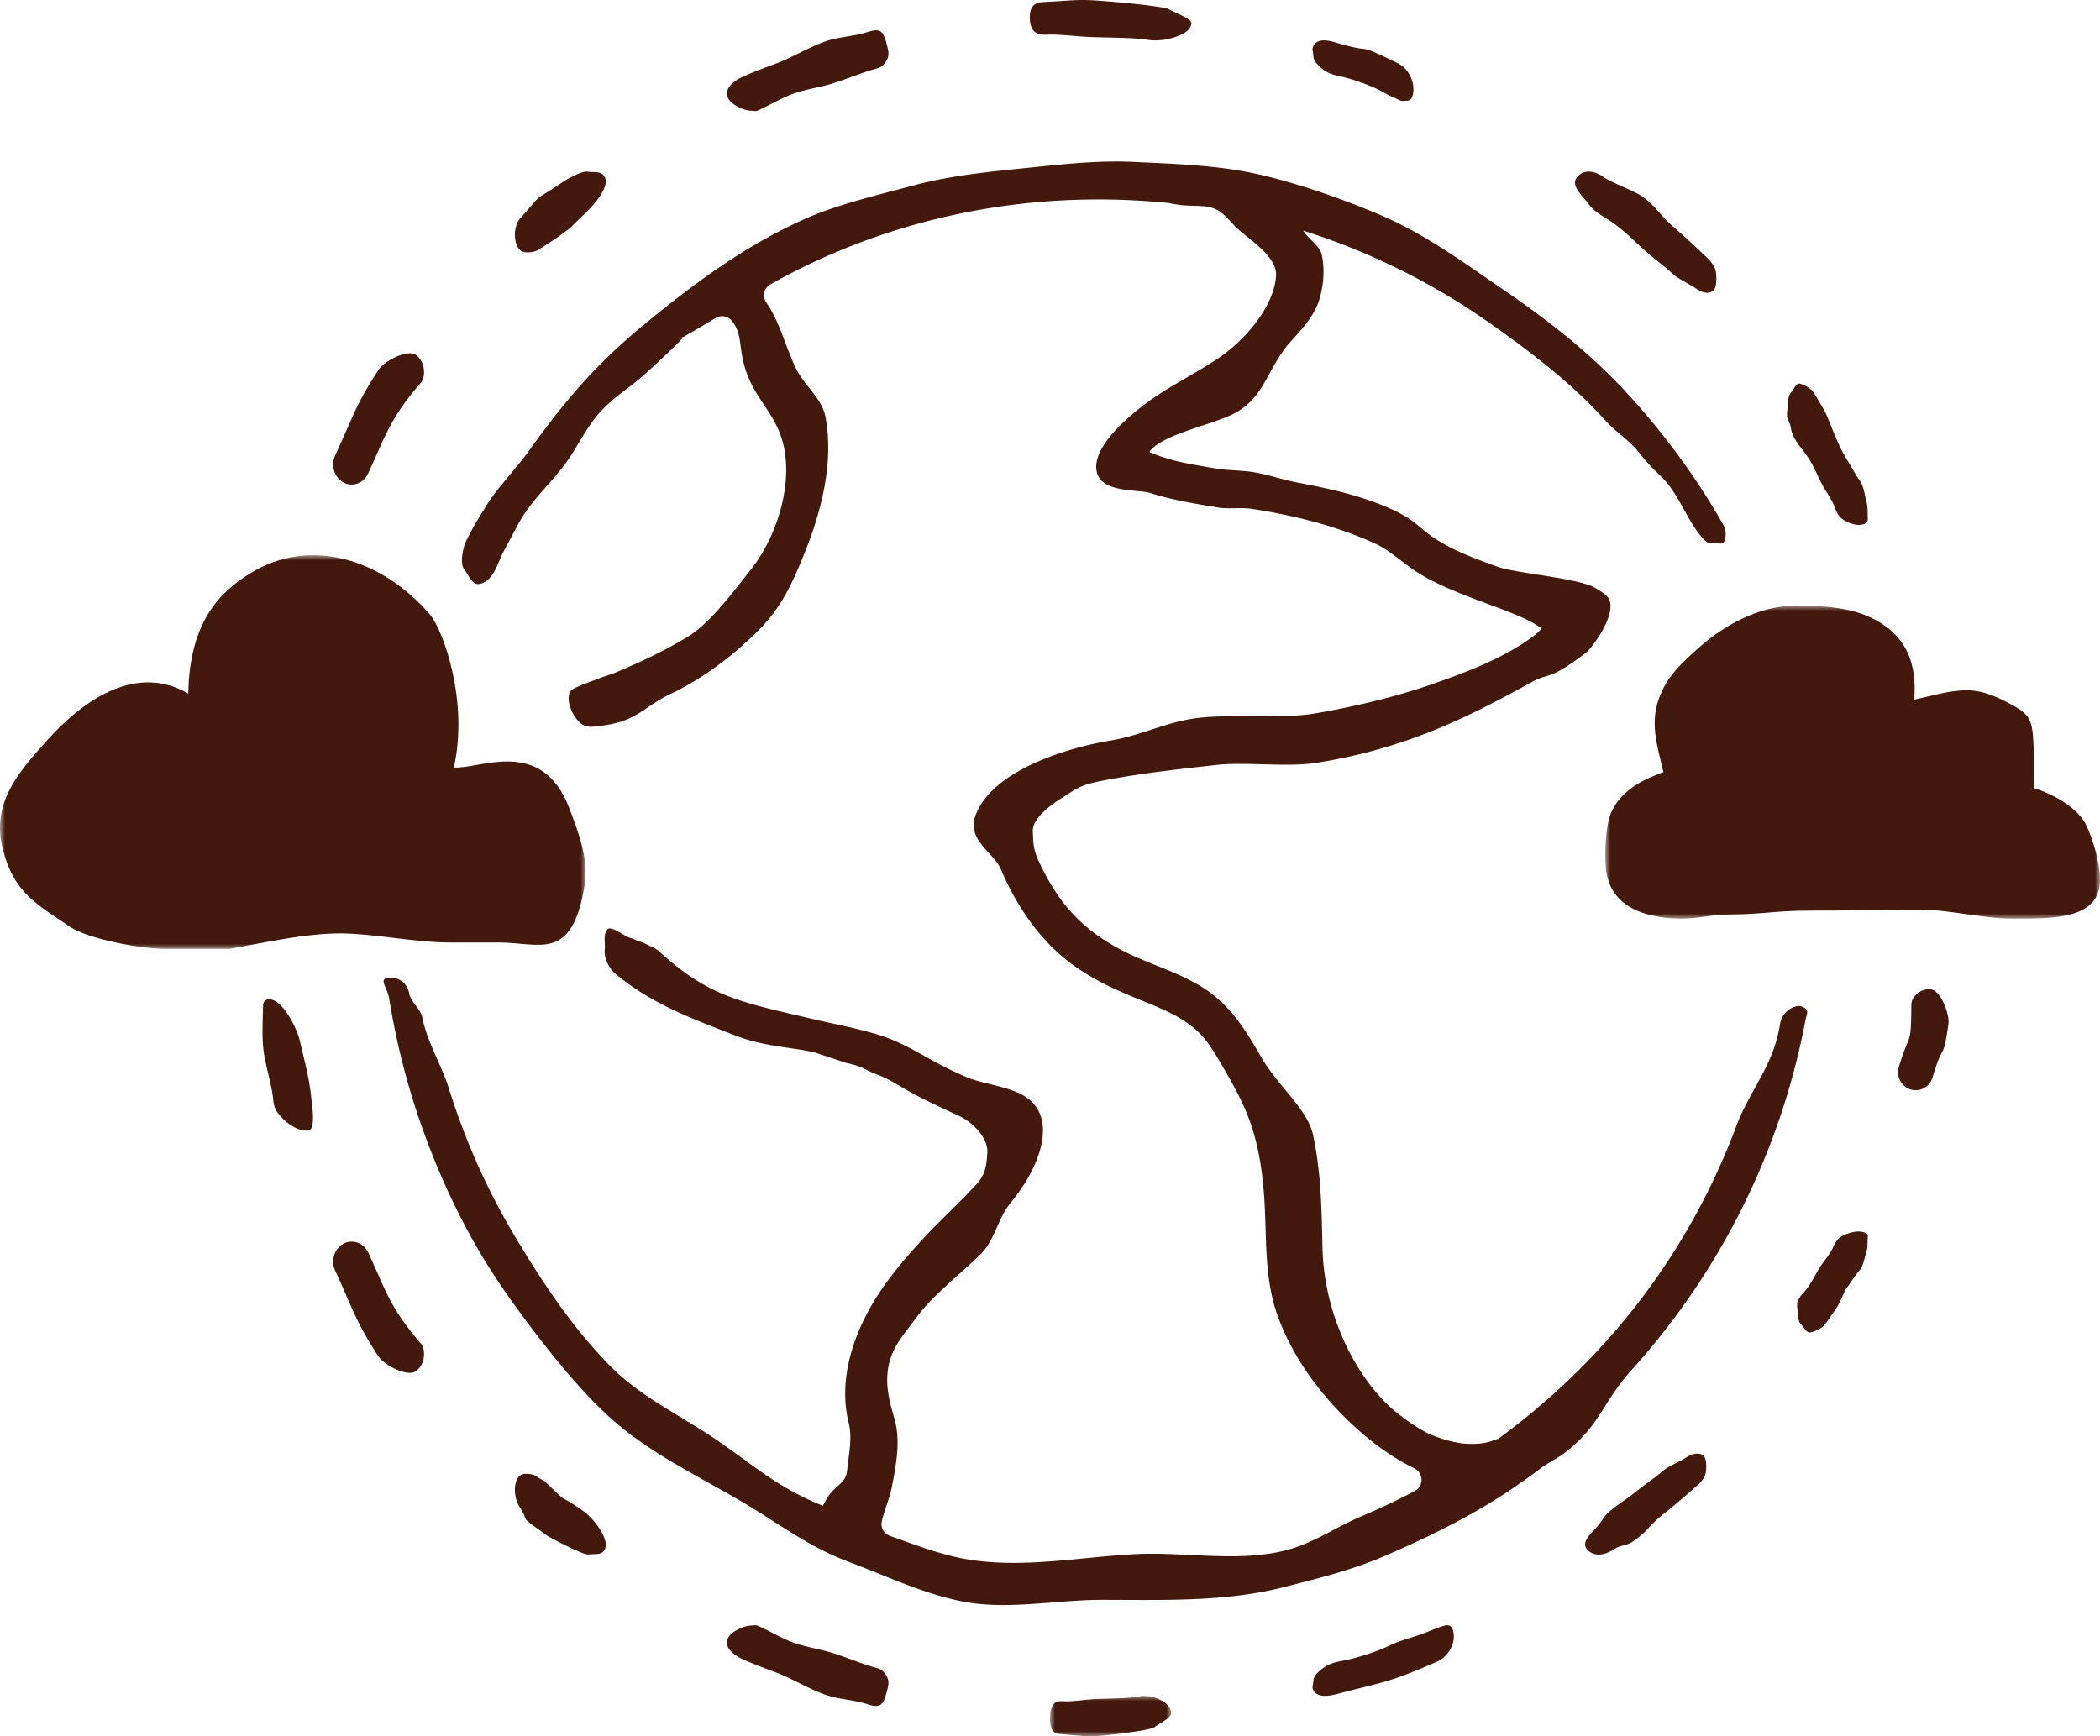 <svg width="208" height="172" viewBox="0 0 208 172" xmlns="http://www.w3.org/2000/svg" xmlns:xlink="http://www.w3.org/1999/xlink">
    <defs>
        <path id="teefiv06na" d="M0 0h58v39H0z"/>
        <path id="vkg9d0mmyc" d="M0 0h49v31H0z"/>
        <path id="24k4cnxmoe" d="M0 0h12v4H0z"/>
    </defs>
    <g fill="none" fill-rule="evenodd">
        <g transform="translate(0 55)">
            <mask id="tnc2oseyyb" fill="#fff">
                <use xlink:href="#teefiv06na"/>
            </mask>
            <path d="M56.414 25.123c-2.717-7.193-8.833-3.921-11.463-4.091 1.477-6.463-1.01-13.582-2.385-15.176C37.877.423 30.738-1.926 24.712 1.84c-2.938 1.836-5.933 4.741-6.066 11.868-5.566-3.234-10.98 1.322-13.849 4.486-3.123 3.445-5.64 6.398-4.53 10.887 1.076 4.338 3.338 5.478 6.651 7.72C8.774 38.06 14.096 39 16.327 39h6.417c3.577-.64 7.455-1.538 11.075-1.538 3.688.068 7.156.904 10.848.904h4.795c3.96 0 7.217 1.999 8.441-5.67.41-2.56-.553-5.097-1.49-7.573" fill="#42190C" mask="url(#tnc2oseyyb)"/>
        </g>
        <path d="M127.1 157.243c3.5-.896 6.779-1.689 10.116-3.13 4.787-2.068 9.521-4.419 13.767-7.48.25-.142 1.676-1.226 1.92-1.398.387-.267 1.842-1.074 2.187-1.398 3.369-2.594 3.66-4.956 6.5-8.104a72.084 72.084 0 0 0 6.525-8.397 71.547 71.547 0 0 0 7.693-15.247 71.092 71.092 0 0 0 2.994-10.904c.164-.869.482-1.137-.355-1.476l-.306-.067-.082.016a2.153 2.153 0 0 0-1.756 1.81c-.641 4.139-2.952 6.416-4.354 10.16a67.359 67.359 0 0 1-7.223 14.012 66.99 66.99 0 0 1-8.445 10.177 69.325 69.325 0 0 1-7.887 6.715c-.089.022-.17.054-.261.073-.902.385-1.851.502-3.183.395l-.218-.023a12.432 12.432 0 0 1-1.435-.31 17.085 17.085 0 0 1-1.475-.498l-.12-.041c-.024-.014-.055-.029-.095-.05a12.732 12.732 0 0 1-.867-.465 21.585 21.585 0 0 1-2.434-1.702c-3.34-2.677-7.162-8.844-7.323-16.44l-.004-.21c-.075-3.565-.15-7.25-.919-10.803-.572-2.652-3.459-4.781-5.216-7.863-1.48-2.596-3.028-5.067-5.705-6.763-1.462-.926-3.07-1.573-4.627-2.2a62.501 62.501 0 0 1-2.025-.842c-2.83-1.256-5.01-2.807-6.662-4.743-1.063-1.245-2.017-2.775-2.916-4.675-.654-1.387-.546-2.153-.612-2.933-.106-1.3 1.619-2.588 2.783-3.33 1.696-1.084 1.985-1.368 4.284-1.806 3.678-.7 7.474-1.12 11.144-1.527 2.868-.32 6.997.25 9.898-.211 9.041-1.433 15.238-4.655 21.337-8.007 1.758-.967 1.558-.037 5.267-2.833.774-.584 3.65-4.536 2.012-5.807l-.105-.08a8.803 8.803 0 0 0-1-.64c-1.696-.942-7.804-1.41-9.59-2.055-2.274-.82-4.626-1.668-6.62-3.085-.324-.231-.628-.486-.933-.742-.415-.349-.845-.709-1.33-1.015-1.087-.683-2.286-1.168-3.211-1.514-2.6-.971-5.345-1.532-7.712-1.983-1.64-.311-2.776-.767-4.424-1.04-1.063-.174-2.639-.168-3.7-.354l-1.188-.21c-1.903-.332-3.1-.541-4.898-1.224a3.215 3.215 0 0 1-.433-.193l.01-.104.212-.22c1.674-1.64 6.36-2.445 8.4-3.641 2.623-1.536 2.917-3.846 4.876-6.44.665-.881 2.716-2.643 3.324-4.784.383-1.348.543-2.847.213-4.375-.18-.834-1.384-1.627-1.845-2.376a67.36 67.36 0 0 1 18.5 9.17c4.112 2.897 8.08 5.92 11.496 9.703 1.016 1.126 2.303 1.875 3.245 3.077 2.056 2.623 2.442 2.081 4.108 5.014.443.78 2.257 4.286 3.079 3.996.549-.19 1.103.337 1.307-.209a1.93 1.93 0 0 0-.128-1.63 69.053 69.053 0 0 0-2.907-4.675 72.385 72.385 0 0 0-6.962-8.714c-3.599-3.851-7.703-7.014-12.042-9.978-3.978-2.716-7.76-5.508-12.254-7.391-3.65-1.53-7.847-3.009-11.691-3.896-4.145-.957-8.325-1.07-12.578-1.272-3.536-.167-7.107.246-10.64.606-3.775.385-7.509.754-11.196 1.746-3.563.96-7.441 1.847-10.794 3.348-5.849 2.62-10.928 6.383-15.89 10.477-4.774 3.94-7.801 7.526-11.467 12.631-.952 1.326-3.127 3.685-3.992 5.097-1.013 1.65-1.192 1.868-2.072 3.61-.314.621-.675 2.2-.228 2.814.446.614.827 1.605 1.5 1.487.324-.053.625-.204.893-.451.534-.49.858-1.263 1.143-1.947.119-.282.228-.546.342-.751.529-.954 1.326-2.564 1.885-3.466 1.127-1.825 2.84-3.415 4.14-5.127 1.295-1.708 2.16-3.75 3.609-5.327 1.45-1.579 2.786-2.265 4.373-3.698 1.596-1.44 5.072-4.678 3.344-3.428-.082.058 2.245-1.276 3.683-2.153a1.244 1.244 0 0 1 1.618.28c1.181 1.486.533 2.782 1.55 5.39 1.034 2.645 2.922 4.042 3.578 6.992.896 4.03-.73 9.075-3.246 12.253-1.595 2.013-4.01 5.286-6.165 6.605-2.355 1.443-4.883 2.62-7.26 3.606-.563.234-.895.295-1.501.533-.789.309-1.901.673-2.679 1.087-1.115.593.058 3.403 1.306 3.691.405.094.829.04 1.242-.015.738-.098 1.483-.197 2.181-.457l-.118.072c.236-.058.455-.166.677-.257 1.64-.677 2.527-1.674 4.236-2.48 3.292-1.55 6.4-3.867 9.085-6.622 2.156-2.21 3.275-4.795 4.428-7.695 1.658-4.173 2.77-8.894 1.953-13.203-.35-1.855-2.097-3.068-2.947-4.838-1.014-2.114-1.572-4.554-2.9-6.459-.42-.603-.28-1.436.36-1.796a64.87 64.87 0 0 1 3.644-1.907l.153-.074c11.005-5.257 23.36-7.362 35.715-6.097.024.008.047.014.091.025.11.024.232.044.364.065.192.03.396.062.476.076.792.15 2.396.04 3.17.259 1.511.427 1.643 1.307 3.343 2.67 1.323 1.061 3.226 2.511 3.164 4.028-.12 2.96-2.949 6.378-5.68 8.224-1.006.68-2.081 1.305-3.12 1.908-1.448.841-2.948 1.712-4.319 2.765-1.536 1.177-5.318 4.277-4.607 6.742.568 1.965 4.113 1.592 5.238 1.956 2.021.65 4.147 1.008 6.203 1.354l.53.09c1.008.17 2.297-.029 3.327.128 4.186.64 8.25 1.658 12.051 3.354 1.033.46 1.867 1.097 2.752 1.77.69.529 1.406 1.074 2.238 1.545 1.968 1.112 4.112 1.915 6.184 2.691l.943.353a44.86 44.86 0 0 1 2.429.962c.391.173.778.356 1.153.561.166.09.329.182.481.279l.095.064c.126.088.2.138.25.17.043.036.087.075.136.12-.007.012-.015.022-.022.032-.214.26-.495.509-.905.81-2.967 2.175-6.754 3.576-10.072 4.72-3.284 1.13-6.934 2.045-11.158 2.797-3.622.645-8.198.074-11.794.484-3.172.363-5.596 1.735-8.806 2.26-3.933.643-11.688 2.868-13.318 7.463-.845 2.38 1.809 3.594 2.515 5.242 1.658 3.872 3.87 6.921 6.576 9.065 2.298 1.821 4.871 2.941 7.31 3.933l.162.066c1.999.81 4.065 1.65 5.596 3.155.938.925 1.625 2.112 2.288 3.26l.226.388c.714 1.227 1.531 2.685 2.162 4.197.999 2.4 1.57 5.151 1.795 8.658.061.951.09 1.901.119 2.849.087 2.899.177 5.898 1.228 8.774 1.132 3.094 2.996 6.073 5.543 8.853 2.284 2.493 5.055 4.764 7.962 6.177.924.45.956 1.761.048 2.243a63.958 63.958 0 0 1-5.254 2.496c-2.5 1.048-4.597 2.563-7.21 3.298-4.827 1.355-10.224.201-15.235.465-5.885.311-11.807 1.565-17.553.333-2.262-.484-4.53-1.36-6.725-2.144-.582-.208-.95-.81-.82-1.415.25-1.145.767-2.216 1.003-3.433.445-2.292.866-4.586.272-6.694l-.045-.157c-.354-1.253-.689-2.437-.689-3.718-.002-2.941 1.556-4.352 2.926-6.259 1.508-2.097 4.568-4.467 6.36-6.259 1.393-1.395 1.64-3.476 2.926-5.038 2.742-3.329 4.188-7.294 2.476-9.61-1.458-1.973-4.813-1.957-6.958-2.916-.536-.239-1.063-.474-1.562-.717a47.733 47.733 0 0 1-2.286-1.215c-1.448-.804-2.944-1.635-4.606-2.16-1.548-.49-3.152-.838-4.702-1.173-.686-.15-1.371-.3-2.052-.46-7.06-1.666-10.225-2.178-15.177-6.74-.094-.066-.25-.172-.345-.237l-1.11-.537a1.21 1.21 0 0 0-.191-.072c-.571-.171-.576-.256-1.235-.453-.475-.142-1.819-1.215-2.169-.822-.47.525-.192 1.38-.269 1.993-.101.794.405 1.863 1.017 2.376 3.695 3.09 7.711 4.497 11.867 6.132 2.785 1.096 5.525 1.169 7.759 1.657.048.01.095.023.143.039l3.096 1.023c.037.013.079.024.117.032 1.66.367 1.525.59 3.164 1.206.714.268 1.502.731 2.263 1.18l.32.187c1.31.763 2.695 1.416 4.034 2.047l.526.248c.195.092.42.193.667.303 1.535.685 3.015 2.293 2.92 3.695-.089 1.288-.178 2.134-1.038 3.089-.88.973-1.835 1.916-2.758 2.828-.83.819-1.688 1.666-2.495 2.54-1.956 2.114-3.968 4.44-5.432 7.12-1.819 3.333-2.974 7.323-2.003 11.222.373 1.498-.005 3.062-.156 4.644-.138 1.461-1.317 1.492-2.087 2.961-.106.206-.213.396-.323.583-4.485-1.82-6.54-3.787-10.535-6.53-3.619-2.483-7.483-4.204-10.6-7.391-3.755-3.844-6.651-8.229-9.37-12.78a67.672 67.672 0 0 1-6.526-14.611c-.754-2.42-2.165-4.59-2.65-7.104-.147-.762-1.171-1.566-1.29-2.331a1.878 1.878 0 0 0-.8-1.27 1.847 1.847 0 0 0-1.208-.303c-1.101.101-.149.97.026 2.068a72.415 72.415 0 0 0 2.985 11.989c1.416 4.142 3.22 8.251 5.35 12.042 1.375 2.447 2.876 4.697 4.528 6.952 2.45 3.341 5.32 6.991 8.257 9.83 4.094 3.959 8.92 6.165 13.815 9.036 3.4 1.994 6.52 4.403 10.237 5.82.083.04.164.074.248.099.044.016.086.035.13.05 3.772 1.415 7.467 3.214 11.442 3.953 4.324.806 9.166-.2 13.579-.2 5.93 0 12.227.228 17.98-1.244" fill="#42190C"/>
        <g transform="translate(159 60)">
            <mask id="uhfeivwngd" fill="#fff">
                <use xlink:href="#vkg9d0mmyc"/>
            </mask>
            <path d="M42.436 18.057c-.01-.003.026-3.598-.004-3.947-.092-1.06.009-2.326-.693-3.215-.332-.42-.809-.702-1.279-.965-1.404-.788-2.939-1.531-4.595-1.547-1.785-.016-3.545.57-5.273.926.332-3.879-1.054-5.955-2.79-7.24C25.308.218 22.1 0 18.928 0h-.149c-3.635.04-7.06 1.953-9.682 4.31-1.512 1.358-2.793 2.538-3.603 4.428-1.152 2.686-.42 4.85.26 7.746-1.589.609-4.095 1.573-5.158 3.987-.581 1.32-.677 3.998-.54 5.517.33 3.624 3.469 4.93 7.265 5.01 1.828.039 3.036-.385 4.831-.4 3.667-.024 4.575-.395 8.236-.388 2.712.008 8.166-.086 10.935-.086 2.76 0 6.236.894 8.984.873 3.455-.024 8.417.248 8.682-3.501.117-1.655-.659-4.31-1.328-5.71-.831-1.744-3.187-3.073-5.224-3.729" fill="#42190C" mask="url(#uhfeivwngd)"/>
        </g>
        <path d="M130.453 6.333c.89.997 1.68 1.092 2.58 1.298.782.177 2.663.774 3.91 1.464 1.187.657.221.142 1.71.845.235.11.448.035.706.035.411 0 .51-.279.588-.638.253-1.167-.432-2.551-1.492-3.07-4.588-2.244-2.036-.816-6.15-2.057-.935-.284-2.008-.419-2.285.525-.059.2.029.313.055.716.026.393.118.59.378.882M34.001 47.785h.001c.258.143.537.215.826.215.692 0 1.318-.418 1.63-1.09 1.745-3.74 2.132-5.41 5.198-8.959.335-.386.393-.96.31-1.485a2.005 2.005 0 0 0-.745-1.288c-.823-.633-3.144.558-3.725 1.451-2.337 3.592-2.472 4.567-4.297 8.481a2.133 2.133 0 0 0-.108 1.518c.152.506.475.916.91 1.157M157.347 20.208c.63.905 1.772 1.358 2.658 2.042 1.44 1.112 1.79 1.581 3.156 2.779.923.81 1.693 1.314 2.576 2.158.377.361 1.797 1.067 2.222 1.375.716.516 1.38.566 1.76.202.326-.314.31-1.219.239-1.778-.073-.567-.465-1.055-.917-1.49-1.091-1.041-2.174-2.063-3.322-3.054-1.337-1.155-1.53-1.816-2.933-2.891-.853-.654-3.104-1.404-3.977-2.026-.884-.627-1.97-.79-2.628.058-.656.849.638 1.866 1.166 2.625M103.527 3.44h.01c1.455-.079 2.991.177 4.617.233 1.484.052 3.29.056 4.57.157 1.12.088 1.215.265 2.592.106.055-.006.055.006.332-.06.945-.222 2.264-.638 2.351-1.562.043-.472-1.669-1.062-2.236-1.406-.42-.255-4.515-.645-5.012-.687-4.106-.347-3.384-.234-7.506-.012-1.027.055-1.295.751-1.238 1.73.06.974.474 1.536 1.52 1.501M53.302 24.758c.864-.547 1.756-1.123 2.136-1.404 1.617-1.196.548-.361 2.28-1.984.744-.696 3.113-3.084 1.98-4.088-.368-.328-1.043-.188-1.534-.275-.495-.09-1.967.713-2.376.992-3.386 2.3-1.666.728-4.24 3.6-.679.758-.76 2.425-.056 3.16.353.366 1.378.273 1.81 0M30.905 109.364c-.035-.297-.068-.535-.08-.653-.19-1.947-.719-3.846-1.162-5.745-.244-1.042-1.85-4.456-3.306-3.907-.347.13-.308.715-.314 1.011-.032 1.493-.122 2.944.124 4.43.23 1.382.664 2.702.854 4.093.05.362.063.735.182 1.08.365 1.051 2.27 2.611 3.424 2.282.506-.145.386-1.657.278-2.591M74.46 10.971c.26 0 .349.08.59-.025 1.013-.435 2.262-1.18 3.296-1.577 1.444-.553 2.807-.681 4.28-1.154 1.336-.428 2.85-1.063 4.201-1.422.494-.132.73-.365.988-.807.257-.441.21-.852.078-1.345-.132-.495-.273-1.289-.718-1.545-.444-.254-1.134.06-1.625.191-1.199.318-2.387.368-3.576.738-1.566.49-3.494 1.664-5.032 2.241-1.271.477-1.935.71-3.179 1.244-.969.415-2.09 1.193-1.673 2.162.302.701 1.603 1.3 2.37 1.3M179.408 38.622c-.297-.268-.756-.532-1.124-.614-.395-.087-.575.534-.897.89-.313.347-.272.988-.325 1.446-.034.298-.081.612-.054.913.024.256.16.462.254.687.098.237.114.485.178.733.144.551.45 1.027.775 1.458.448.594.903 1.165 1.262 1.834.432.804.772 1.663 1.237 2.443.341.574.742 1.135.984 1.777.223.592.407 1.011.931 1.336.575.356 1.56.689 2.183.302.225-.14.19-.37.18-.628-.018-.505.017-.975-.115-1.466-.176-.66-.273-1.561-.658-2.096-.457-.633-.79-1.325-1.215-1.99-.644-1.006-1.106-2.132-1.566-3.252-.248-.604-.457-1.218-.771-1.78-.224-.399-.463-.787-.69-1.181-.072-.123-.575-.932-.57-.812M130.5 165.714c.97-.971 1.827-1.06 2.805-1.256.849-.17 2.89-.743 4.248-1.411 1.29-.636 2.524-.832 4.14-1.512.256-.107 1.338-.537 1.618-.535.446.002.553.276.635.627.267 1.144-.484 2.495-1.636 2.996-4.988 2.171-5.348 1.986-9.814 3.178-1.016.272-2.18.4-2.475-.526-.063-.197.033-.306.063-.7.03-.385.132-.577.416-.861M34.015 123.21h.001c.26-.142.54-.212.83-.21.697.004 1.324.425 1.636 1.095 1.734 3.742 2.114 5.41 5.178 8.967.335.388.39.962.304 1.484-.084.52-.353.976-.755 1.28-.831.628-3.157-.575-3.736-1.469-2.332-3.596-2.463-4.57-4.277-8.484a2.11 2.11 0 0 1-.101-1.515c.154-.503.481-.91.92-1.149M158.344 151.055c.626-.827.632-.975 1.074-1.33 1.358-1.09 1.453-1.016 2.809-2.109.917-.739 1.68-1.197 2.557-1.968.375-.33 1.782-.97 2.204-1.25.71-.472 1.367-.514 1.74-.178.32.29.3 1.12.227 1.632-.075.52-.466.966-.915 1.362a85.691 85.691 0 0 1-3.3 2.789c-1.328 1.052-1.522 1.659-2.915 2.64-.846.595-1.187.316-2.053.882-.877.57-1.95.717-2.596-.066-.643-.782.642-1.71 1.168-2.404" fill="#42190C"/>
        <g transform="translate(104 168)">
            <mask id="pstmk8v1df" fill="#fff">
                <use xlink:href="#24k4cnxmoe"/>
            </mask>
            <path d="M1.155.524h.007C2.253.608 3.407.356 4.626.305 5.74.26 7.093.262 8.053.165c.84-.084.913-.263 1.945-.097.04.007.04-.006.25.061.706.228 1.692.652 1.751 1.581.03.477-1.256 1.064-1.684 1.408-.317.255-3.39.633-3.762.673-3.081.334-2.539.222-5.629-.016-.769-.06-.966-.762-.917-1.746C.057 1.049.37.485 1.155.524" fill="#42190C" mask="url(#pstmk8v1df)"/>
        </g>
        <path d="M53.107 146.239c.797.533.683.342 1.003.65 2.652 2.564.8.748 3.787 2.891.78.558 2.865 2.995 1.812 3.96-.343.314-.967.177-1.423.257-.458.084-3.739-1.62-4.116-1.892-3.121-2.24-1.57-1.114-2.703-2.823-.533-.807-.692-2.347-.035-3.052.327-.354 1.276-.258 1.675.009M74.472 161.027c.262 0 .351-.077.591.027 1.013.438 2.259 1.184 3.292 1.582 1.443.557 2.807.692 4.28 1.168 1.336.432 2.847 1.07 4.198 1.434.495.133.73.365.986.805.254.44.205.847.07 1.335-.135.49-.28 1.277-.727 1.529-.446.25-1.136-.066-1.627-.199-1.197-.321-2.387-.377-3.576-.751-1.565-.494-3.49-1.67-5.026-2.25-1.27-.48-1.934-.714-3.177-1.25-.967-.418-2.087-1.196-1.664-2.154.308-.694 1.613-1.28 2.38-1.276M180.498 131.456c-.31.236-.79.467-1.175.537-.412.076-.597-.475-.93-.792-.326-.31-.279-.877-.332-1.283-.034-.265-.082-.544-.051-.81.025-.226.167-.409.267-.608.104-.21.56-.59.937-1.181.454-.71.813-1.47 1.302-2.16.36-.505.779-1 1.035-1.568.235-.523.43-.893.977-1.178.601-.313 1.63-.602 2.278-.256.235.125.196.328.185.557-.021.448.012.864-.127 1.3-.187.584-.292 1.38-.697 1.852-.479.559-.831 1.17-1.276 1.756-.677.889.228-.488-.257.502-.261.534-.483 1.076-.813 1.572-.235.353-.486.696-.726 1.044-.074.108-.604.822-.597.716M189.242 107.924v-.001a1.72 1.72 0 0 1-.7-.415 1.792 1.792 0 0 1-.467-1.798c1.058-3.589 1.21-1.84 1.24-6.19.003-.475.31-.885.684-1.168a1.703 1.703 0 0 1 1.293-.333c.952.143 1.833 2.47 1.693 3.437-.558 3.89-.463 1.523-1.57 5.277a1.76 1.76 0 0 1-.844 1.054c-.411.225-.883.274-1.329.137" fill="#42190C"/>
    </g>
</svg>

